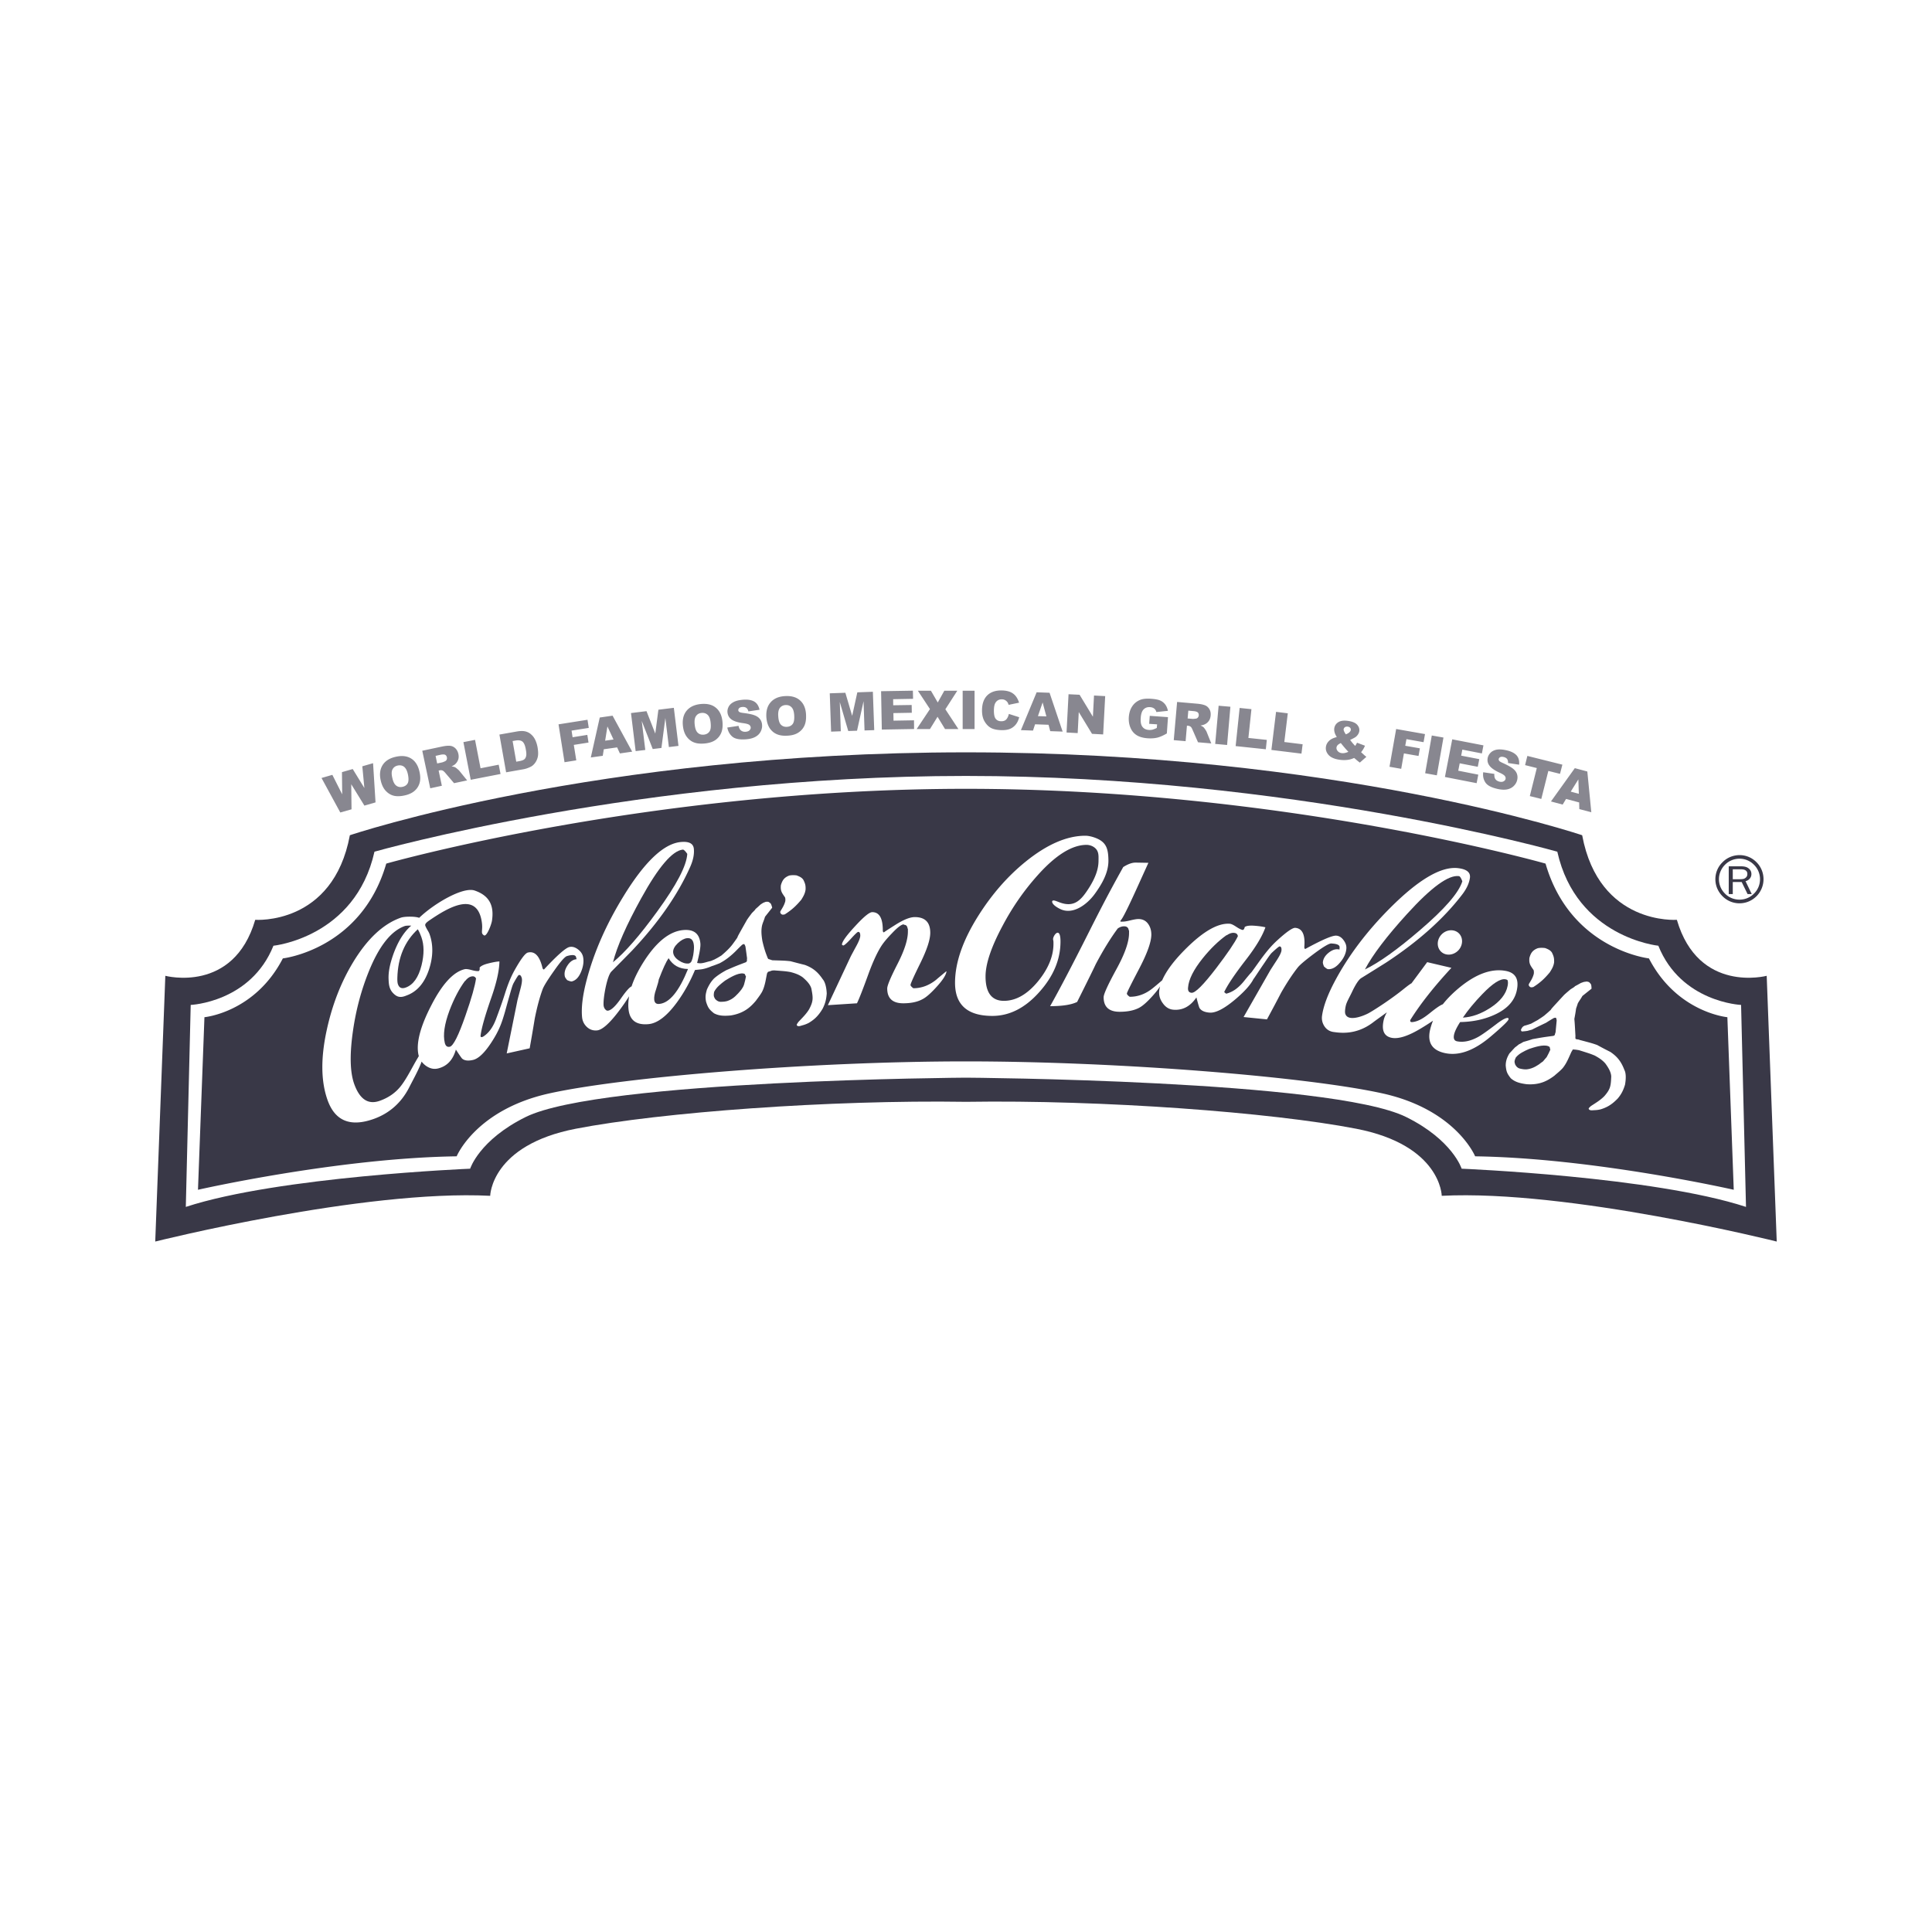 <svg xmlns="http://www.w3.org/2000/svg" xml:space="preserve" id="Capa_1" x="0" y="0" style="enable-background:new 0 0 1200 1200" version="1.1" viewBox="0 0 1200 1200"><style>.st1,.st2{fill:#393847}.st1{fill-rule:evenodd;clip-rule:evenodd}.st2{opacity:.6}</style><path d="M1097.33 606.09s-42.37 11.27-55.8-34.78c0 0-48.35 3.66-58.82-52.53 0 0-152.36-51.49-382.7-51.49-230.36 0-382.7 51.49-382.7 51.49-10.48 56.19-58.78 52.53-58.78 52.53-13.46 46.05-55.84 34.78-55.84 34.78l-6.27 165.06s129.1-32.4 208.05-28.41c0 0 .45-31.48 53.26-41.68 52.79-10.2 157.41-18 242.27-16.7 84.86-1.31 189.52 6.5 242.27 16.7 52.83 10.2 53.22 41.68 53.22 41.68 78.97-3.99 208.07 28.41 208.07 28.41l-6.23-165.06zM907.86 725.9s-5.58-17.81-34.53-32.13c-46.6-23-273.4-24.41-273.4-24.41s-226.76 1.41-273.38 24.41c-28.97 14.33-34.53 32.13-34.53 32.13s-119 4.87-176.61 23.73l3.04-125.45s37.24-1.57 51.39-36.77c0 0 50.82-5.09 62.75-58.41 0 0 165.62-47.05 367.33-47.05 201.72 0 367.35 47.05 367.35 47.05 11.91 53.32 62.75 58.41 62.75 58.41 14.15 35.2 51.4 36.77 51.4 36.77l3.05 125.45c-57.6-18.85-176.61-23.73-176.61-23.73z" class="st1"/><path d="M426.74 582.72c-1.81.19-3.77 1.27-5.82 3.2-2.04 1.97-2.99 3.87-2.81 5.71.18 1.85 1.36 3.49 3.5 4.92 2.12 1.47 4.17 2.08 6.13 1.9.18-.02.41-.08.71-.22l-.02-.15c.86-.09 1.57-1.72 2.16-4.89.39-2.58.57-4.61.39-6.06-.29-3.18-1.68-4.68-4.24-4.41zM415.27 595.14c-1.49 2.1-3.52 6.51-6.07 13.2v-.13c-.1 1.07-.67 3.18-1.71 6.32-.94 2.62-1.3 4.77-1.14 6.41.2 1.95 1.26 2.83 3.18 2.61 6.31-.59 12.22-7.84 17.81-21.68-5.39-.07-9.42-2.31-12.07-6.73zM461.59 604.64c-3.44-.46-8.61 2.82-11.26 4.45-2.79 2.14-5.27 4.02-6.78 6.98-.35 2.06-.41 2.74.67 4.46.73.63 1.42 1.59 3.32 1.71 3.93.01 5.33-.85 7-1.79 1.69-1.05 2.81-2.26 3.95-3.45 1.51-1.71 2.91-3.19 3.66-5.5.51-1.75.88-3.39 1.18-5.01-.32-.46-.53-.98-.71-1.5-.4-.15-.71-.31-1.03-.35zM288.85 609.39l-.02-.16c-3.69 5.01-6.88 11.15-9.65 18.43-3.15 8.47-4.11 15.16-2.91 20.08.49 1.98 1.53 2.77 3.15 2.4 2.16-.53 5.4-6.98 9.69-19.34 3.87-11.05 5.99-18.73 6.56-23.06-.59-1.18-1.61-1.58-3.01-1.22-1.33.31-2.57 1.27-3.81 2.87zM408.25 566.07c11.97-16.43 18.2-28.32 18.63-35.71-1.26-1.83-2.18-2.71-2.77-2.65-6.48.65-15.11 10.74-25.88 30.28-9.12 16.53-14.96 29.76-17.49 39.68 7.5-6.12 16.66-16.65 27.51-31.6zM766.42 579.39c-1.37-.11-2.89.4-4.52 1.55v-.16c-5.07 3.61-10.04 8.42-14.9 14.46-5.66 7.08-8.71 13.12-9.08 18.16-.2 2.05.53 3.13 2.2 3.24 2.24.19 7.35-4.92 15.29-15.29 7.08-9.29 11.58-15.91 13.46-19.85-.17-1.29-1-1.99-2.45-2.11zM247.19 611.4c.77 2.2 2.38 2.87 4.78 2 4.7-1.69 7.96-6.29 9.85-13.8 1.69-6.81 1.67-12.69-.12-17.64-.59-1.64-1.2-3.09-2.2-4.78-8.14 7.47-12.36 17.53-12.7 30.15-.05 1.9.07 3.25.39 4.07zM961.66 649.79c-3.24-1.25-9.02.8-11.97 1.75-3.2 1.46-6.03 2.71-8.18 5.28-.85 1.9-1.08 2.55-.37 4.47.55.78 1 1.87 2.81 2.41 3.83.93 5.37.42 7.19-.14 1.93-.63 3.3-1.54 4.7-2.43.85-.69 1.75-1.35 2.54-1.87.83-.95 1.51-1.88 2.28-2.67.85-1.58 1.63-3.07 2.28-4.62-.22-.51-.3-1.06-.37-1.6-.32-.23-.62-.47-.91-.58zM908.28 547.39c-.78-2.08-1.49-3.15-2.08-3.21-6.47-.89-17.18 6.92-32.19 23.42-12.7 13.95-21.46 25.47-26.24 34.55 8.77-4.22 20.11-12.32 34.12-24.35 15.44-13.21 24.25-23.35 26.39-30.41z" class="st1"/><path d="M1072.9 631.8s-31.31-2.85-48.72-36.52c0 0-48.76-5.5-64.21-58.88 0 0-163.19-46.45-360.04-46.45-196.83 0-360.02 46.45-360.02 46.45-15.45 53.38-64.23 58.88-64.23 58.88-17.39 33.67-48.7 36.52-48.7 36.52l-4.01 107.19s86.63-19.71 160.67-20.78c0 0 11.87-28.96 57.57-39.08 45.71-10.11 161.69-19.88 258.72-19.88 97.05 0 213 9.77 258.74 19.88 45.73 10.12 57.56 39.08 57.56 39.08 74 1.07 160.63 20.78 160.63 20.78l-3.96-107.19zm-123.25-20.68c1.2-1.99 2.34-3.67 3.01-6.21.1-.74.12-1.55-.12-2.4-1.97-2.83-2.95-3.95-2.59-7.56.83-2.96 1.93-4.78 5.21-6.01 1.36-.29 2.79-.29 4.5-.1 1.91.7 3.34 1.39 4.26 2.79 1.16 2.35 1.46 3.57 1.36 6.12-.37 2.51-1.34 4.05-2.69 6.2-3.32 3.96-5.86 6.33-10.22 9.12-1.22.24-1.91.41-2.73-.85-.15-.35-.15-.68.01-1.1zm-464.91-45.13c1.16-1.98 2.34-3.67 3.01-6.2.1-.75.12-1.54-.14-2.4-1.95-2.83-2.95-3.96-2.59-7.57.87-2.95 1.95-4.77 5.21-6.01 1.41-.28 2.81-.3 4.52-.1 1.89.71 3.34 1.37 4.24 2.79 1.18 2.35 1.48 3.57 1.36 6.11-.39 2.52-1.32 4.06-2.65 6.22-3.34 3.96-5.92 6.32-10.26 9.11-1.18.25-1.89.41-2.71-.84-.13-.36-.13-.67.01-1.11zM355.2 609.57c-.45.12-1.43-.15-2.91-.79-.83-.98-1.32-1.73-1.43-2.2-.53-2.17.02-4.48 1.63-6.92 1.59-2.45 3.52-3.73 5.64-3.86l-.31-1.27c-.3-1.33-1.87-1.64-4.72-.96l-.85.23c-1.32.31-4.03 3.34-8.06 9.1-4.07 5.75-6.45 9.59-7.17 11.58-1.81 4.94-3.44 10.97-4.87 18.16-1 6.14-2.06 12.31-3.16 18.48l-14.27 3.18 6.68-33.02c.41-1.6 1.04-3.98 1.87-7.12.85-3.16 1.12-5.37.83-6.59-.41-1.49-.98-2.17-1.85-1.95-.37.07-1.46 1.78-3.32 5.14-.69 1.3-1.53 4.3-2.44 7.54-1.4 4.85-2.83 10.27-3.2 11.41-1.18 3.92-2.54 8.59-6.15 14.66-4.97 8.37-9.39 13-13.23 13.95-3.05.73-5.33.49-6.82-.75-.37-.31-1.67-2.18-3.93-5.65-1.85 6.48-5.52 10.37-11.1 11.72-2.54.62-5.03.08-7.49-1.64-1.08-.79-1.97-1.66-2.71-2.64-.16.58-.47 1.4-1.24 3.17-1.97 4.44-4.24 8.52-6.43 12.8-5.09 10.09-12.91 16.36-21.89 19.6-14.54 5.24-24.12 1.41-28.79-11.48-4.23-11.72-4.38-26.37-.49-44.02 3.4-15.5 8.82-29.38 16.27-41.71 8.8-14.53 18.63-23.76 29.44-27.65 1.28-.47 3.18-.71 5.8-.71 2.57 0 4.5.24 5.84.71 9.16-8.84 27.14-19.38 34.39-16.96 10.06 3.4 12.05 10.37 10.83 18.67-.33 2.38-3.28 10.22-4.97 9.18-2.44-1.51-.43-2.79-1.45-8.82-3.22-19.22-21.62-7.81-31.82-.92-2.42 1.62-3.6 2.65-3.16 3.81.18.56.61 1.39 1.24 2.52.69 1.09 1.1 1.93 1.32 2.49 2.44 6.75 2.34 14.13-.28 22.11-2.79 8.44-7.45 13.86-14.11 16.22-3.95 1.67-6.05.69-8.2-1.52-2.55-2.63-2.69-5.8-2.81-8.79-.18-4.78 1.02-9.61 2.63-14.42 2.93-8.49 6.78-14.73 11.46-18.7-2.1-.08-3.46.03-4.09.26-8.51 3.08-15.92 12.46-22.27 28.17-4.7 11.63-7.94 23.81-9.79 36.55-2.18 14.86-1.93 25.98.73 33.41 3.44 9.51 8.71 12.97 15.88 10.39 4.83-1.72 9.67-4.63 13.36-9.53 3.79-5 7.04-11.86 10.34-17.31.22-.4.37-.67.55-.94-.02-.1-.08-.19-.12-.31-1.77-7.17.81-17.5 7.72-30.93 6.84-13.43 13.8-21.01 20.81-22.7.86-.23 2.28-.05 4.32.51 2.02.55 3.52.76 4.52.61.47-.4.65-1.09.49-2.12.87-1.07 2.75-1.97 5.7-2.67 2.81-.7 5.01-1.08 6.61-1.16-.08 5.78-1.85 13.56-5.31 23.29-3.67 10.58-5.86 18.24-6.41 22.93 0 .77.43 1.01 1.48.56 3.52-2.14 6.17-5.8 8.1-10.9 1.91-5.11 3.72-10.06 5.37-15.26 1.63-5.19 3.44-10.25 6.21-15.2 3.87-6.91 6.6-10.55 8.24-10.94 4.24-1.03 7.25 2.08 9.02 9.35.2.85.55 1.24 1.02 1.12 8.1-8.69 13.33-13.3 15.68-13.89 1.71-.4 3.42.01 5.19 1.3 1.77 1.28 2.83 2.75 3.28 4.45.67 2.74.33 5.79-.94 9.09-1.41 3.69-3.37 5.89-5.93 6.5zm155.7 17.04c-.9 1.48-1.98 3.13-3.5 4.74-1.38 1.51-3.01 2.73-4.97 3.94-1.28.68-2.67 1.21-4.11 1.58-.98.27-2.63 1.01-3.4-.05-.22-.58.65-1.49.88-1.95 2.36-2.53 4.99-5.02 6.78-8.03 2.69-5.1 2.48-7 1.38-12.81-.77-2.76-3.09-5.02-5.39-7.01-2.42-1.76-4.83-2.53-7.61-3.27-2.95-.49-2.95-.49-10.08-1.02-.43.01-.87.05-1.43.11-.78.29-1.55.57-2.38.76-.2.23-.35.57-.63.97-.39 1.76-.69 3.64-1.12 5.59-.45 1.86-.92 3.73-1.93 5.75-1.2 2.25-3.71 5.32-3.79 5.55-3.52 4.21-7.65 7.95-15.74 9.26-4.34.4-7.39.25-10.4-1.36-2.95-2.37-3.67-3.37-4.85-6.99-.55-2.37-.47-4.3.14-6.51.12-.5.22-.98.45-1.51 1.12-2.42 2.34-4.6 4.38-6.68 2.34-2.04 4.72-3.5 7.51-5.06 5.94-2.57 5.94-2.57 12.23-4.96.22-.23.43-.45.63-.69-.04-.55 0-1.17.06-1.79-.31-2.37-.63-4.77-1-7.28-.45-1.14-.45-1.14-.92-1.56-.24.1-.61.25-1.02.39-1.4 1.28-2.79 2.69-4.17 4.11-2.57 2.52-5.86 5.38-10.06 7.53-1.02.38-3.54 1.4-4.72 1.73v-.01c-.49.22-.98.42-1.57.64-2.14.8-4.05 1.29-5.7 1.43-1.06.11-2.14.23-3.18.33-3.01 7.23-6.72 13.96-11.22 20.13-6.19 8.45-12.07 12.95-17.57 13.49-7.65.74-11.81-2.36-12.5-9.33-.28-2.51-.1-5.18.37-7.97a228.6 228.6 0 0 1-2.79 4.26c-7.55 10.88-13.25 16.55-17.12 16.94-2.38.23-4.5-.47-6.27-2.09-1.77-1.64-2.79-3.66-3.03-6.1-.57-5.99.35-13.69 2.85-23.13 4.54-17.27 12.15-34.54 22.76-51.82 13.15-21.51 25.06-32.82 35.61-33.86 5.13-.51 7.86.88 8.2 4.19.33 3.39-.43 7.1-2.26 11.23-7.67 17.27-19.73 34.62-36.2 52.09-2.85 2.92-7.11 7.24-12.79 12.98-1.22 1.31-2.42 4.59-3.56 9.89-.98 4.88-1.39 8.53-1.26 10.98.14 1.36.69 2.54 1.95 3.31.39.07.63.11.71.08 2.04-.2 4.78-2.78 8.2-7.71 3.14-4.51 5.33-6.92 6.53-7.38 1.63-4.93 4.26-10.21 7.9-15.87 7.72-11.91 15.72-18.28 24.06-19.1 6.56-.63 10.16 2.07 10.77 8.18.22 2.03-.47 6.1-2.02 12.22 1 .2 1.89.28 2.69.18.75-.07 1.91-.32 3.42-.77 1.02-.3 1.83-.48 2.52-.63.45-.25 2.4-.95 2.69-1.23 1.3-.62 2.46-1.37 3.77-2.16 2.46-2.1 4.76-4.18 6.72-6.69 1.06-1.43 2.12-2.87 3.18-4.44.24-.85.24-.85 5.96-10.98.92-1.4 2.02-2.84 3.09-4.27 2.14-2.14 2.14-2.14 2.16-2.43 1.02-.84 2.1-1.84 3.18-2.85.47-.32 1.06-.7 1.65-1.06.51-.23 1.02-.4 1.67-.64.45-.03.89-.05 1.5 0 .94.53.94.53 1.67 1.3.29.77.59 1.55.75 2.37-1.48 1.9-2.99 3.76-4.46 5.65-.55 2-1.1 2.94-1.75 5.09-.79 3.3-.43 6.5.14 9.99.75 3.19 1.63 6.43 2.95 9.63.16.51.37 1 .71 1.49.85.25 1.67.54 2.5.8 7.9.24 7.9.24 11.24.58 2.99.78 5.93 1.56 8.98 2.31 4.93 1.82 8.04 4.36 11.1 8.91 1.46 1.64 2.32 5.03 2.48 8.86-.26 3.32-.81 6.06-2.6 9.51zm71.03-13.87c-3.62 4.04-6.58 6.64-8.8 7.79-3.13 1.76-7.17 2.63-12.11 2.63-6.62 0-9.95-3.08-9.95-9.2 0-1.85 2.14-6.94 6.43-15.31 4.28-8.36 6.41-15.03 6.41-19.98v-1.9l-.16.13c-.18-1.65-.9-2.48-2.16-2.48l-.31-.29c-1.43.09-3.89 1.95-7.27 5.55-2.85 2.92-4.91 5.4-6.29 7.43-2.59 3.91-5.39 9.84-8.31 17.82-3.38 9.34-5.76 15.42-7.13 18.23l-18.08 1.17 14.31-30.5c.79-1.46 1.93-3.61 3.5-6.49 1.55-2.86 2.32-4.94 2.32-6.2 0-1.56-.41-2.34-1.3-2.34-.41 0-1.91 1.4-4.48 4.23-2.57 2.83-4.21 4.23-4.85 4.23a3.01 3.01 0 0 0-.61-.28l-.14-.43c.22-1.88 2.95-5.66 8.27-11.38 5.29-5.76 8.78-8.62 10.54-8.62 4.4 0 6.56 3.73 6.56 11.22 0 .89.26 1.33.77 1.33-.24 0 2.18-1.58 7.17-4.74 5.03-3.16 9-4.74 11.91-4.74 6.41 0 9.63 3.24 9.63 9.75 0 4.2-2.04 10.45-6.13 18.77-4.09 8.3-6.13 12.84-6.13 13.62 0 .5.59 1.19 1.75 2.05 5.05 0 9.81-1.76 14.17-5.26 1.34-1.18 3.44-2.91 6.25-5.25l.16.14c-.3 2.17-2.28 5.26-5.94 9.3zM616.38 631c-15.47 0-23.19-6.87-23.19-20.57 0-12.44 4.81-26.32 14.43-41.59 8.47-13.43 18.3-24.67 29.48-33.7 13.23-10.69 25.59-16.05 37.05-16.05 1.37 0 3.4.31 5.84 1.18 7.08 2.56 8.39 6.68 8.47 14.17.06 7.19-3.56 14.04-8.51 20.83-4.54 6.28-13.48 13.3-21.52 9.3-4.7-2.31-5.39-4.43-4.7-5.07.65-.56 2.32.19 4.13.88 9.43 3.63 13.7-1.3 18.63-9.06 3.73-5.93 5.82-11.36 5.82-16.64.02-3.23.39-6.48-3.12-8.68-1.77-1.1-3.64-1.24-4.28-1.24-9.04 0-19.22 6.33-30.5 18.99-8.35 9.33-15.56 19.69-21.58 31.07-7.1 13.21-10.69 23.77-10.69 31.65 0 10.11 3.83 15.17 11.4 15.17 7.49 0 14.62-4.09 21.3-12.25 6.31-7.78 9.49-15.52 9.49-23.19 0-1.18 0-1.66-.2-2.47-.57-2.24 4.66-9.33 4.56 1.29-.06 10.89-4.3 21.21-12.97 30.95-8.86 10.04-18.65 15.03-29.34 15.03zm189.7-30.1c-3.28 4.14-6.72 9.37-10.36 15.7-2.85 5.53-5.8 11.05-8.79 16.56l-14.52-1.46 16.7-29.24c.91-1.39 2.22-3.46 4.01-6.19 1.75-2.73 2.73-4.74 2.83-5.99.1-1.56-.26-2.37-1.14-2.45-.39-.03-1.94 1.25-4.78 3.87-1.06.99-2.81 3.61-4.66 6.37-3.07 4.43-6.31 9.48-6.76 9.98l-.02-.02c-1.65 3.33-5.09 7.28-10.34 11.85-7.33 6.37-13.01 9.4-16.98 9.08-3.11-.25-5.17-1.19-6.21-2.85-.28-.4-.91-2.6-1.95-6.59-3.79 5.55-8.51 8.1-14.23 7.64-2.63-.2-4.8-1.49-6.54-3.89-1.79-2.38-2.56-4.91-2.36-7.51.08-1.01.29-2.05.57-3.12-1.04 1.64-2.46 3.48-4.34 5.59-3.54 4-6.43 6.56-8.69 7.74-3.11 1.64-7.15 2.47-12.09 2.47-6.6 0-9.94-3.02-9.94-9.04 0-1.95 2.65-7.7 7.86-17.28 5.29-9.6 7.92-17.11 7.92-22.55v-1.74l-.18.14c-.16-1.76-1.16-2.62-2.91-2.62-1.28 0-2.58.43-3.91 1.32-4.48 6.03-9.06 13.46-13.74 22.31-1.06 2.34-4.89 10.12-11.5 23.34-3.52 1.74-9.12 2.63-16.78 2.63 5.7-10.12 13.74-25.44 24.06-45.96 10.32-20.54 15.82-30.51 21.34-40.44 2.93-1.86 5.46-2.77 7.61-2.77.37 0 3.05.04 8.02.14l-7.49 16.52c-5.37 11.79-8.57 18.15-9.63 19.11l-.31.6.16.29h1.34c1.06 0 2.69-.26 4.85-.81 2.2-.54 3.83-.8 4.89-.8 2.52 0 4.5.96 5.92 2.85 1.41 1.91 2.1 4.17 2.1 6.8 0 4.55-2.54 11.65-7.59 21.28s-7.59 14.73-7.59 15.32c0 .58.59 1.25 1.77 2.04 5.07 0 9.71-1.71 14.01-5.12 1.22-.95 3.32-2.69 6.15-5.15 2.56-5.89 7.55-12.55 15.15-20.04 10.75-10.6 19.71-15.61 26.89-15.04.88.08 2.2.7 3.95 1.87 1.75 1.16 3.13 1.84 4.11 1.99.57-.21.98-.84 1.16-1.86 1.12-.77 3.18-1 6.19-.77 2.91.24 5.15.56 6.66.97-1.91 5.49-6 12.32-12.34 20.46-6.86 8.89-11.28 15.49-13.27 19.78l1.22.99c3.99-.95 7.68-3.56 11.1-7.82 2.08-2.6 3.62-4.43 4.68-5.55 5.13-6.95 9.45-13.84 15.94-19.73 5.82-5.33 9.57-7.92 11.22-7.79 4.36.34 6.23 4.26 5.62 11.73-.06.88.16 1.33.63 1.37 10.43-5.71 16.86-8.46 19.28-8.26 1.73.14 3.24 1.1 4.52 2.88 1.28 1.75 1.83 3.49 1.67 5.25-.24 2.79-1.45 5.59-3.73 8.32-2.52 3.11-5.05 4.56-7.69 4.36-.47-.04-1.32-.61-2.48-1.67-.49-1.21-.71-2.05-.69-2.54.2-2.24 1.39-4.25 3.72-6.09 2.3-1.8 4.5-2.43 6.6-1.86l.08-1.32c.12-1.35-1.28-2.16-4.19-2.39l-.88-.08c-1.36-.11-4.86 1.94-10.5 6.11-5.63 4.21-9.1 7.13-10.4 8.78zm91.82 53.28c-8.02-1.59-11.28-6.17-9.81-13.83.45-2.13 1.12-4.25 1.97-6.39-1.99 1.39-4.3 2.86-7.04 4.52-8.3 5.07-14.56 7.07-18.93 6.06-4.56-1.05-6.09-4.78-4.62-11.11.37-1.51 1.06-3.07 1.95-4.67-3.34 2.46-6.64 4.77-8.61 6.28-10.55 8.05-20.64 6.48-24.51 5.95-2.38-.33-4.29-1.48-5.64-3.5-1.32-1.99-1.85-4.21-1.51-6.6.83-5.99 3.56-13.26 8.16-21.86 8.43-15.74 19.81-30.76 34.16-45.12 17.85-17.86 32.02-26.09 42.51-24.64 5.13.69 7.45 2.66 7.02 5.96-.47 3.36-2.08 6.84-4.81 10.39-11.5 15.01-27.24 29.1-47.29 42.27-3.46 2.17-8.63 5.42-15.49 9.66-1.51.98-3.46 3.88-5.76 8.8-1.61 3.35-3.32 6.19-3.77 8.39-.3 1.24-.69 3.73-.3 4.98.06.08.08.17.1.23 1.89 4.84 11.5.98 14.68-.82 4.4-2.5 14.45-9.12 21.66-14.98 2.2-1.77 3.77-2.94 4.7-3.42 1.89-2.54 5.13-6.9 9.73-13.12l15.05 3.53c-10.79 11.64-19.32 22.45-25.53 32.38-.24 1.06.29 1.38 1.18 1.33 3.89-.39 7.19-2.59 10.89-5.54 3.83-3.1 6.35-4.86 8.14-5.55 2.63-3.37 5.92-6.69 9.79-9.94 10.67-8.9 20.5-12.48 29.48-10.73 5.8 1.16 8.06 5.05 6.72 11.73-1.28 6.68-5.89 11.82-13.84 15.43-6.35 2.91-13.48 4.44-21.42 4.57-2.14 3.33-3.42 6.01-3.81 8.02-.43 2.28.18 3.6 1.91 3.94 4.03.79 8.39-.13 13.17-2.76 2.12-1.18 5.82-3.79 11.06-7.8 3.71-2.84 6.17-4.14 7.31-3.93.37.09.53.37.41.86-.22 1.03-3.93 4.62-11.16 10.74-10.09 8.54-19.39 11.96-27.9 10.29zm7.77-63.75c-3.13 3.11-7.9 3.36-10.69.57-2.81-2.81-2.57-7.6.51-10.7 3.09-3.09 7.88-3.34 10.67-.56 2.79 2.79 2.55 7.59-.49 10.69zm103.65 83.35c-1 3.17-2.1 5.73-4.66 8.68-1.26 1.24-2.63 2.58-4.48 3.8-1.73 1.17-3.54 1.99-5.76 2.7-1.36.39-2.87.56-4.36.6-1.04.05-2.77.37-3.3-.82-.06-.6 1-1.32 1.3-1.69 2.93-1.93 6.03-3.73 8.47-6.27 3.77-4.35 3.99-6.26 4.24-12.15-.14-2.88-1.87-5.61-3.65-8.07-1.98-2.26-4.11-3.57-6.62-4.95-2.81-1.14-2.81-1.14-9.61-3.28-1.22-.25-2.71-.45-3.93-.48-.28.17-.45.93-.83 1.28-.75 1.61-1.49 3.37-2.36 5.18-.84 1.71-1.77 3.4-3.18 5.14-1.69 1.91-4.83 4.32-4.95 4.55-4.38 3.3-9.26 6.01-17.43 5.42-4.38-.58-7.25-1.42-9.83-3.69-2.34-2.99-2.79-4.15-3.15-7.9.02-2.44.57-4.32 1.63-6.34.24-.44.45-.89.81-1.35 1.1-1.14 2.18-2.38 3.4-3.65.79-.53 1.53-1.18 2.42-1.87.88-.37 1.77-.92 2.69-1.46 1.87-.53 3.77-1.05 5.74-1.75 6.39-1.14 6.39-1.14 13.03-2.03.27-.16.51-.33.78-.52.06-.55.26-1.13.47-1.74.22-2.38.45-4.78.69-7.28-.2-1.24-.2-1.24-.55-1.74-.24.03-.69.08-1.06.13-1.71.93-3.36 1.98-5.03 3.04-2.87 1.37-5.74 2.73-8.71 4.25-.96.25-1.89.51-2.85.78-1.08.16-2.28.31-3.54.34-.16-.25-.37-.51-.51-.9.61-1.34.61-1.34 1.34-2.13.29-.16.53-.35.9-.53 1.36-.32 2.67-.78 4.13-1.27 1.32-.72 2.61-1.46 4.01-2.2 1.3-.86 2.71-1.75 4.09-2.76 1.38-1.17 2.73-2.33 4.09-3.6.45-.77.45-.77 8.33-9.33 1.24-1.13 2.61-2.29 3.99-3.45 2.55-1.59 2.55-1.59 2.65-1.89 1.18-.57 2.44-1.3 3.73-2.03.53-.19 1.22-.44 1.87-.66.55-.08 1.08-.15 1.77-.25.43.07.87.17 1.43.36.79.73.79.73 1.34 1.63.12.82.24 1.64.2 2.49-1.89 1.47-3.76 2.99-5.66 4.5-.98 1.8-1.69 2.58-2.83 4.54-.3 1.02-.71 2.17-1.1 3.33-.26 2.12-.67 4.28-1.06 6.39.31 3.3.45 6.61.65 10.06.08.55-.12 1.78.12 2.32.75.45 1.75.22 2.53.67 7.61 2.01 7.61 2.01 10.83 3.12 2.65 1.45 5.37 2.89 8.2 4.3 4.36 2.92 6.8 6.08 8.75 11.23 1.03 1.9 1.07 5.39.38 9.2z" class="st1"/><path d="M936.4 612.4c.31-1.45.3-2.64-.02-3.61-.35-.26-.75-.46-1.2-.52-3.17-.63-8 2.45-14.49 9.2-4.83 5-8.86 9.85-12.07 14.59 5.6-.31 11.24-2.33 16.98-6.04 6.22-4.02 9.84-8.6 10.8-13.62z" class="st1"/><path d="m199.7 483.22 6.73-1.95 6.11 12.11-.14-13.79 6.68-1.93 7.24 11.79-1.28-13.49 6.68-1.93 1.53 24.35-6.91 2-8.18-13.29.18 15.59-6.98 1.97zM236.5 484.85c-.89-3.76-.49-6.98 1.1-9.57 1.61-2.6 4.35-4.36 8.1-5.2 3.89-.9 7.08-.55 9.67 1.05 2.53 1.57 4.26 4.24 5.13 7.98.63 2.71.69 5.05.18 7-.53 1.96-1.53 3.6-3.03 4.96-1.49 1.37-3.56 2.35-6.11 2.94-2.63.6-4.89.69-6.78.27-1.93-.44-3.62-1.44-5.11-3.02-1.48-1.56-2.53-3.7-3.15-6.41zm7.19-1.63c.51 2.36 1.32 3.93 2.46 4.78 1.1.81 2.38 1.05 3.91.71 1.55-.35 2.63-1.14 3.22-2.32.59-1.21.59-3.11.02-5.7-.51-2.18-1.32-3.68-2.42-4.49-1.1-.82-2.46-1.04-3.95-.69-1.45.34-2.46 1.11-3.12 2.34-.67 1.22-.69 3.01-.12 5.37zM267.23 489.62l-4.95-23.32 12.01-2.55c2.22-.48 3.95-.64 5.25-.52 1.24.13 2.32.63 3.26 1.51.92.9 1.57 2.07 1.91 3.55.26 1.3.24 2.48-.12 3.52-.39 1.06-.94 1.98-1.81 2.78-.53.49-1.32.96-2.32 1.44.92.11 1.61.28 2.04.46.29.13.8.46 1.41.98s1.08.93 1.34 1.22l4.89 6.03-8.12 1.72-5.37-6.3c-.67-.8-1.26-1.32-1.71-1.53-.61-.24-1.2-.3-1.87-.13l-.63.12 2 9.45-7.21 1.57zm4.29-15.42 3.05-.65c.33-.07.92-.29 1.83-.71.47-.2.81-.53 1.02-.97.21-.46.26-.97.16-1.46-.16-.77-.53-1.28-1.06-1.58-.57-.29-1.49-.31-2.85-.05l-3.12.71.97 4.71zM287.83 460.95l7.23-1.41 3.42 17.64 11.28-2.21 1.14 5.77-18.53 3.6zM310.2 456.25l10.79-1.9c2.12-.38 3.87-.39 5.32-.07 1.38.34 2.63.98 3.64 1.93 1.06.91 1.89 2.06 2.54 3.43.63 1.36 1.1 2.84 1.39 4.44.43 2.51.49 4.5.16 6-.33 1.46-.92 2.76-1.77 3.88-.84 1.12-1.83 1.94-2.95 2.44-1.5.71-2.91 1.18-4.19 1.4l-10.77 1.9-4.16-23.45zm8.19 4.03 2.26 12.82 1.79-.32c1.49-.27 2.57-.63 3.11-1.07.63-.45 1-1.13 1.22-2.02.24-.91.18-2.3-.18-4.19-.41-2.48-1.12-4.1-2.1-4.89-.96-.76-2.4-.97-4.28-.65l-1.82.32zM346.91 449.9l18-2.84.79 5.05-10.69 1.69.63 4.12 9.16-1.47.74 4.77-9.14 1.45 1.54 9.6-7.3 1.16zM383.31 464.21l-8.29 1.17-.63 4.06-7.43 1.04 5.56-24.82 7.96-1.14 12.18 22.35-7.63 1.09-1.72-3.75zm-2.24-4.88-3.79-8.13-1.41 8.85 5.2-.72zM391.92 442.89l9.63-1.18 5.46 13.93 1.93-14.82 9.59-1.18 2.89 23.64-5.96.73-2.2-18.04-2.44 18.61-5.4.66-6.82-17.46 2.2 18.04-5.99.71zM424.17 450.84c-.42-3.87.35-7.01 2.28-9.37 1.95-2.37 4.84-3.76 8.65-4.17 3.97-.41 7.15.31 9.45 2.21 2.38 1.9 3.76 4.74 4.17 8.55.28 2.78.04 5.09-.69 6.96-.75 1.88-1.97 3.4-3.62 4.59-1.67 1.16-3.79 1.86-6.43 2.15-2.67.28-4.93.11-6.78-.58-1.83-.66-3.38-1.86-4.66-3.58-1.27-1.74-2.08-3.99-2.37-6.76zm7.33-.73c.24 2.37.87 4.04 1.85 4.99 1.02.98 2.3 1.35 3.83 1.21 1.55-.18 2.69-.81 3.46-1.93.81-1.11 1.02-3 .73-5.65-.24-2.21-.84-3.81-1.87-4.75-1-.92-2.28-1.33-3.83-1.16-1.47.15-2.59.81-3.36 1.94-.81 1.14-1.09 2.93-.81 5.35zM451.74 451.89l6.98-1.05c.24 1.12.63 1.96 1.12 2.5.85.9 1.98 1.29 3.38 1.17 1.04-.09 1.85-.41 2.36-.94.51-.58.77-1.15.69-1.79-.06-.63-.37-1.15-.94-1.58-.57-.43-1.87-.79-3.85-1.05-3.3-.43-5.68-1.21-7.15-2.29-1.47-1.07-2.3-2.53-2.48-4.39-.12-1.22.14-2.4.75-3.56.61-1.14 1.61-2.09 3.01-2.83 1.32-.74 3.26-1.23 5.74-1.45 3.03-.26 5.37.11 7.08 1.1 1.69.97 2.79 2.69 3.34 5.11l-6.94 1.02c-.24-1.04-.71-1.8-1.34-2.22-.61-.43-1.43-.61-2.46-.52-.88.09-1.53.3-1.91.71-.41.41-.59.88-.55 1.39.04.38.24.7.63.97.37.28 1.22.49 2.54.65 3.28.41 5.66.92 7.07 1.51 1.44.57 2.56 1.37 3.26 2.36.75.98 1.16 2.12 1.26 3.43.12 1.52-.18 2.96-.9 4.32-.71 1.35-1.83 2.44-3.26 3.21-1.45.81-3.32 1.31-5.64 1.51-4.03.33-6.88-.19-8.61-1.6-1.68-1.42-2.74-3.32-3.18-5.69zM476.01 445.54c-.26-3.89.59-6.99 2.61-9.29 2.02-2.33 4.95-3.63 8.8-3.88 3.97-.27 7.08.58 9.36 2.54 2.32 1.98 3.61 4.88 3.85 8.7.16 2.8-.12 5.1-.92 6.95-.81 1.84-2.06 3.3-3.77 4.42-1.67 1.13-3.85 1.77-6.49 1.94-2.71.2-4.93-.08-6.74-.82-1.83-.72-3.34-1.96-4.58-3.73-1.19-1.79-1.9-4.06-2.12-6.83zm7.39-.49c.16 2.41.71 4.09 1.65 5.08.98.99 2.24 1.42 3.77 1.31 1.55-.09 2.75-.71 3.56-1.79.79-1.1 1.1-2.96.9-5.61-.16-2.25-.71-3.85-1.71-4.81-.96-.98-2.24-1.41-3.79-1.3-1.43.11-2.59.71-3.44 1.82-.8 1.13-1.15 2.89-.94 5.3zM515.38 430.63l9.69-.34 4.23 14.34 3.2-14.61 9.65-.35.85 23.83-6.02.2-.61-18.16-4.05 18.32-5.46.18-5.25-17.99.63 18.15-6.03.23zM547.26 429.32l19.75-.33.12 5.06-12.38.23.04 3.77 11.47-.17.08 4.83-11.44.2.09 4.7 12.71-.22.06 5.41-20.05.35zM570.12 429.03h8.1l4.24 7.3 4.07-7.3h8.06l-7.41 11.51 8.09 12.29h-8.29l-4.66-7.63-4.71 7.63h-8.26l8.26-12.41zM597.93 429.03h7.39v23.8h-7.39zM626.62 443.43l6.43 2.05c-.47 1.81-1.14 3.3-2.12 4.51a9.13 9.13 0 0 1-3.5 2.68c-1.41.6-3.18.88-5.31.84-2.59-.06-4.7-.46-6.33-1.23-1.61-.8-3.01-2.14-4.17-4.06-1.18-1.93-1.73-4.33-1.67-7.3.08-3.95 1.16-6.97 3.3-9.05 2.14-2.07 5.11-3.08 8.96-3.02 2.99.05 5.33.69 7.04 1.95 1.71 1.24 2.91 3.13 3.72 5.65l-6.49 1.34c-.24-.73-.47-1.27-.71-1.61-.41-.55-.92-1-1.49-1.32-.57-.33-1.24-.48-1.98-.49-1.67-.03-2.97.6-3.87 1.93-.71 1.01-1.04 2.57-1.1 4.71-.02 2.63.31 4.45 1.1 5.43.8 1.01 1.93 1.53 3.34 1.53 1.41.05 2.52-.33 3.24-1.12.71-.78 1.28-1.92 1.61-3.42zM651.27 450.17l-8.37-.3-1.28 3.9-7.51-.27 9.77-23.51 8.02.3 8.12 24.11-7.7-.27-1.05-3.96zm-1.34-5.2-2.34-8.66-2.91 8.48 5.25.18zM663.69 431.2l6.86.33 8.27 13.64.69-13.17 6.94.37-1.26 23.8-6.92-.37-8.23-13.54-.67 13.08-6.92-.37zM713.77 449.58l.37-4.96 11.32.81-.71 10.12c-2.28 1.32-4.26 2.21-5.96 2.62-1.73.41-3.71.54-5.99.39-2.83-.22-5.09-.85-6.82-1.94-1.71-1.09-2.99-2.6-3.81-4.59-.86-1.96-1.2-4.18-1.04-6.65.2-2.58.88-4.81 2.1-6.64 1.2-1.85 2.87-3.18 4.99-4.05 1.69-.65 3.87-.87 6.59-.68 2.61.17 4.58.54 5.86 1.12 1.26.56 2.28 1.39 3.07 2.43.81 1.08 1.36 2.39 1.69 3.95l-7.19.76c-.22-.91-.67-1.63-1.3-2.15-.69-.52-1.57-.84-2.63-.9-1.61-.11-2.95.35-3.97 1.39-1.06 1.06-1.65 2.81-1.79 5.23-.22 2.56.14 4.43 1.04 5.6.88 1.18 2.22 1.83 3.93 1.94.83.06 1.61 0 2.36-.18.75-.22 1.65-.54 2.63-1.06l.19-2.23-4.93-.33zM729.04 459.72l2.08-23.73 12.22 1.07c2.24.19 3.97.54 5.17 1.04 1.14.47 2.04 1.29 2.69 2.4.65 1.13.9 2.44.76 3.95-.12 1.32-.49 2.43-1.14 3.33-.65.91-1.47 1.61-2.54 2.11-.65.32-1.53.58-2.63.73.83.36 1.45.71 1.83 1.03.26.24.59.68 1.06 1.33.45.71.79 1.22.92 1.58l2.89 7.19-8.24-.71-3.32-7.6c-.41-.99-.79-1.64-1.12-1.96a3.35 3.35 0 0 0-1.77-.71l-.67-.06-.83 9.64-7.36-.63zm8.62-13.47 3.09.27c.33.02.96-.02 1.99-.16.49-.06.9-.26 1.24-.64.31-.38.55-.82.59-1.35.06-.78-.14-1.38-.55-1.82-.47-.45-1.37-.75-2.69-.86l-3.24-.3-.43 4.86zM756.91 438.34l7.31.63-2.05 23.75-7.39-.66zM769.96 439.72l7.33.75-1.89 17.88 11.44 1.21-.61 5.83-18.75-1.98zM792.58 442.14l7.29.91-2.16 17.82 11.38 1.41-.73 5.81-18.67-2.29zM842.87 461.31l4.95 1.87c-.39.91-.75 1.61-1.1 2.16-.29.54-.75 1.14-1.32 1.87l2.22 2.02c.27.24.67.53 1.06.86l-4.07 3.57c-.59-.44-1.24-.94-1.87-1.47-.61-.56-1.18-1.02-1.67-1.41-1.26.57-2.48.96-3.66 1.13-1.63.26-3.46.26-5.46-.02-3.14-.45-5.38-1.46-6.74-2.97-1.36-1.52-1.93-3.22-1.65-5.09.2-1.34.8-2.54 1.91-3.62 1.04-1.07 2.67-1.87 4.85-2.4-.73-1.15-1.2-2.17-1.39-2.98a6.54 6.54 0 0 1-.2-2.4c.26-1.69 1.08-2.98 2.54-3.88 1.43-.9 3.46-1.17 6.03-.78 2.63.36 4.54 1.14 5.64 2.36 1.08 1.21 1.53 2.52 1.34 3.97-.12.79-.42 1.54-.91 2.23-.47.68-1.02 1.22-1.61 1.6-.61.38-1.65.93-3.17 1.65.96 1.34 2 2.55 3.13 3.71.44-.61.82-1.28 1.15-1.98zm-6.96-5.2c.92-.34 1.65-.76 2.18-1.23.53-.47.83-.95.91-1.45.08-.51-.04-.96-.39-1.37-.33-.4-.86-.64-1.53-.74-.65-.09-1.2.03-1.73.34-.39.33-.73.76-.8 1.29-.07.68.4 1.72 1.36 3.16zm-3.12 5.4c-.98.5-1.65.95-2.02 1.37-.33.4-.57.87-.65 1.37-.1.78.14 1.54.73 2.22.59.73 1.43 1.16 2.5 1.3 1.16.18 2.57-.11 4.15-.81-1.25-1.27-2.8-3.08-4.71-5.45zM867.18 452.8l17.91 3.15-.89 5.03-10.63-1.88-.75 4.11 9.1 1.59-.84 4.74-9.08-1.59-1.69 9.58-7.27-1.28zM889.31 456.83l7.25 1.27-4.12 23.47-7.25-1.3zM902.01 459.21l19.38 3.75-.96 5.01-12.15-2.37-.71 3.75 11.24 2.17-.94 4.75-11.22-2.17-.91 4.6 12.46 2.45-1.04 5.29-19.69-3.84zM921.25 479.66l6.92 1.03c-.08 1.13.06 2.04.35 2.73.55 1.09 1.51 1.79 2.91 2.1 1 .22 1.87.14 2.5-.24.69-.36 1.06-.86 1.2-1.48.14-.61 0-1.21-.45-1.8-.41-.6-1.55-1.3-3.4-2.14-2.99-1.37-5.03-2.8-6.11-4.25-1.14-1.48-1.49-3.11-1.12-4.93.26-1.2.87-2.26 1.79-3.17.89-.91 2.12-1.54 3.66-1.86 1.51-.29 3.48-.22 5.93.31 2.97.64 5.11 1.68 6.47 3.12 1.32 1.42 1.87 3.41 1.65 5.88l-6.88-1.05c.06-1.08-.16-1.92-.63-2.55-.47-.58-1.24-.99-2.24-1.2-.85-.19-1.51-.15-2 .11-.51.28-.83.66-.92 1.17-.1.36.04.74.3 1.12.27.37 1.04.84 2.26 1.36 2.97 1.36 5.11 2.53 6.31 3.52 1.24.98 2.02 2.04 2.44 3.21.39 1.15.47 2.36.2 3.63-.31 1.49-1.02 2.78-2.12 3.87-1.08 1.08-2.48 1.81-4.09 2.14-1.63.33-3.56.26-5.8-.22-3.99-.85-6.54-2.2-7.76-4.04-1.23-1.86-1.69-3.97-1.37-6.37zM948.67 469.51l21.75 5.43-1.47 5.71-7.25-1.81-4.37 17.4-7.13-1.78 4.34-17.41-7.27-1.82zM980.84 498.41l-8.14-2.17-2.1 3.51-7.27-1.96 14.82-20.68 7.76 2.08 2.48 25.31-7.45-1.97-.1-4.12zm-.2-5.38-.29-8.95-4.74 7.61 5.03 1.34z" class="st2"/><path d="m1085.45 555.33-3.66-7.5h-5.53v7.5h-2.51v-17.25h7.51c1.92 0 3.41.31 4.43 1.01 1.43.94 2.14 2.21 2.14 3.82 0 1.03-.31 1.93-.97 2.76a4.94 4.94 0 0 1-2.67 1.65l3.85 8.01h-2.59zm-4.54-9.24c.84 0 1.45-.08 2.01-.2.5-.12.97-.39 1.42-.78.67-.58.97-1.32.97-2.24 0-1.09-.36-1.87-1.34-2.4-.61-.36-1.54-.53-2.71-.53h-5v6.16h4.65zm-.48-12.74h-.02c-3.48 0-6.69 1.42-8.98 3.76-2.29 2.29-3.77 5.47-3.77 8.98 0 3.54 1.48 6.72 3.77 8.96 2.29 2.35 5.52 3.73 8.98 3.73h.02c3.52 0 6.69-1.37 8.98-3.73 2.34-2.24 3.76-5.42 3.76-8.96 0-3.51-1.42-6.69-3.76-8.98-2.3-2.34-5.46-3.76-8.98-3.76m-.02-2.23h.02c4.15 0 7.87 1.67 10.57 4.43 2.68 2.65 4.35 6.41 4.35 10.54h.02-.02c0 4.11-1.67 7.84-4.35 10.57h-.02c-2.68 2.71-6.41 4.4-10.55 4.4h-.02c-4.11 0-7.84-1.68-10.52-4.4-2.74-2.73-4.44-6.45-4.44-10.57 0-4.13 1.7-7.89 4.44-10.54 2.68-2.76 6.41-4.38 10.52-4.43" style="fill:#393847"/></svg>
